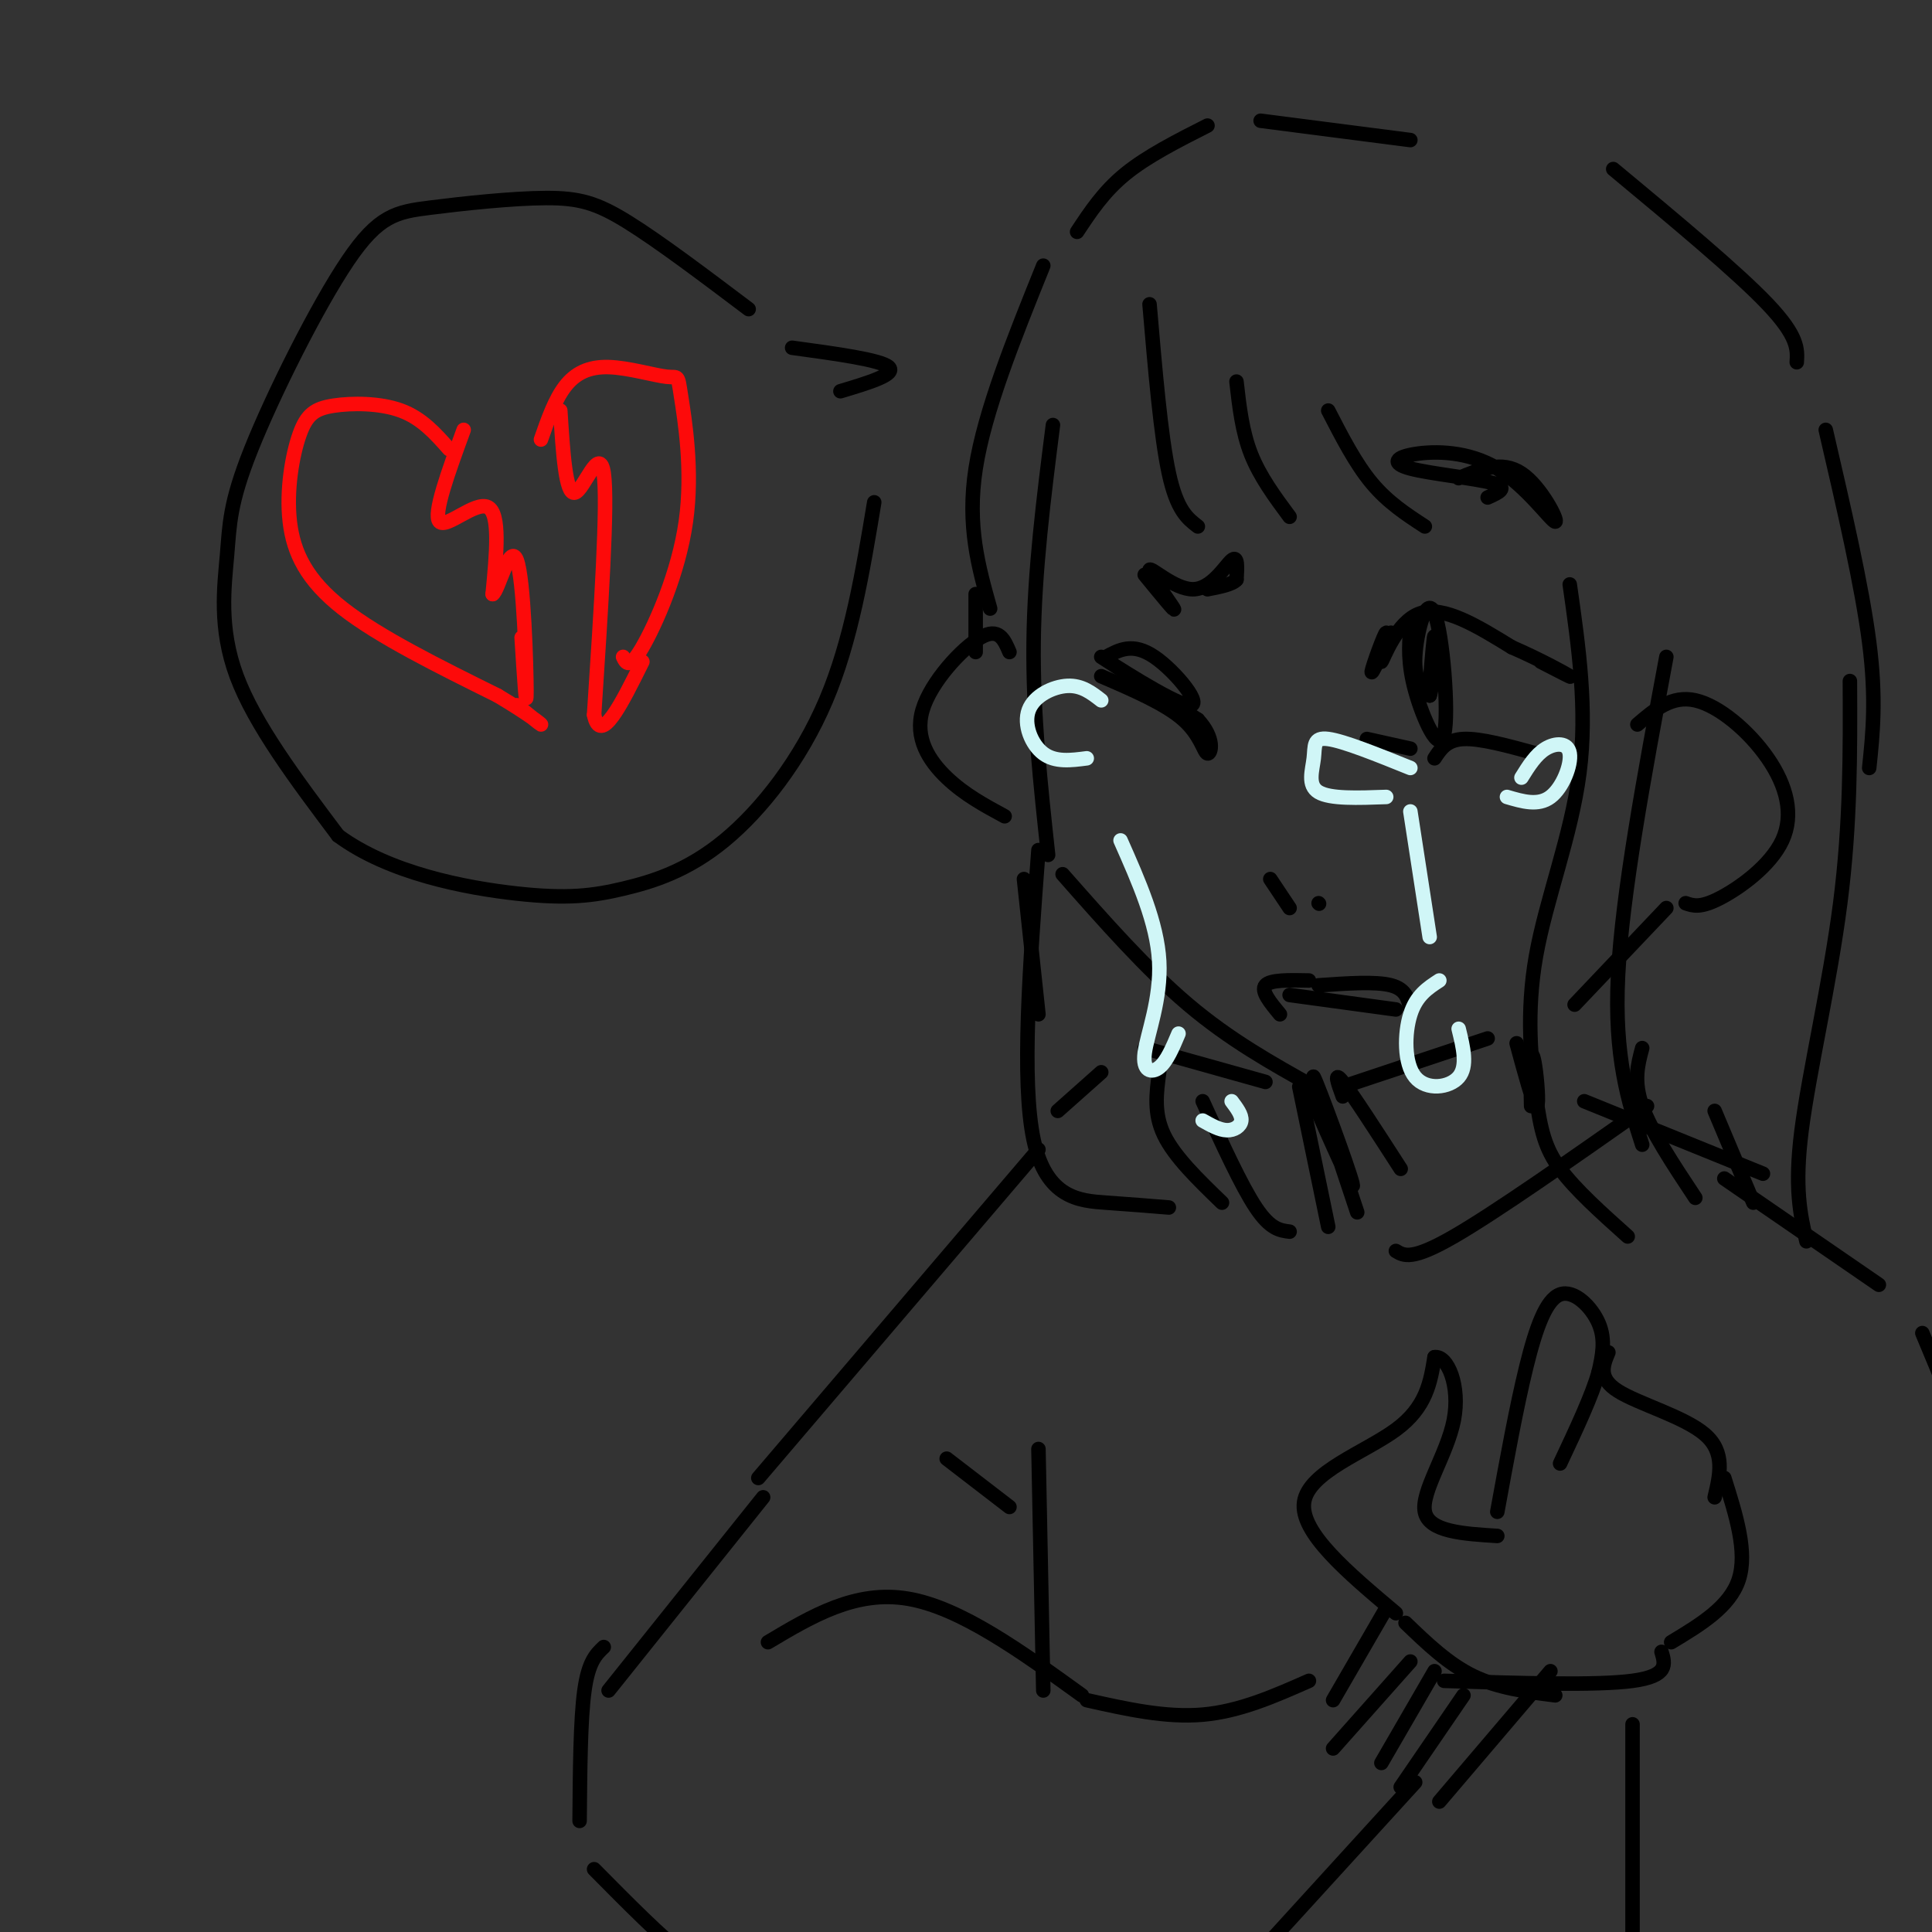 <svg viewBox='0 0 400 400' version='1.1' xmlns='http://www.w3.org/2000/svg' xmlns:xlink='http://www.w3.org/1999/xlink'><rect x="0" y="0" width="400" height="400" fill="#333333" stroke="none"/><g fill='none' stroke='#000000' stroke-width='3' stroke-linecap='round' stroke-linejoin='round'><path d='M218,88c-1.917,15.083 -3.833,30.167 -4,45c-0.167,14.833 1.417,29.417 3,44'/><path d='M220,181c8.667,9.833 17.333,19.667 26,27c8.667,7.333 17.333,12.167 26,17'/><path d='M278,225c0.000,0.000 30.000,-10.000 30,-10'/><path d='M326,208c0.000,0.000 19.000,-20.000 19,-20'/><path d='M209,135c-1.101,-2.595 -2.202,-5.190 -6,-3c-3.798,2.190 -10.292,9.167 -12,15c-1.708,5.833 1.369,10.524 5,14c3.631,3.476 7.815,5.738 12,8'/><path d='M339,150c3.557,-3.051 7.113,-6.102 12,-5c4.887,1.102 11.104,6.357 15,12c3.896,5.643 5.472,11.673 3,17c-2.472,5.327 -8.992,9.951 -13,12c-4.008,2.049 -5.504,1.525 -7,1'/><path d='M229,136c2.780,-1.506 5.560,-3.012 10,0c4.440,3.012 10.542,10.542 7,10c-3.542,-0.542 -16.726,-9.155 -18,-10c-1.274,-0.845 9.363,6.077 20,13'/><path d='M248,149c3.643,3.905 2.750,7.167 2,7c-0.750,-0.167 -1.357,-3.762 -5,-7c-3.643,-3.238 -10.321,-6.119 -17,-9'/><path d='M237,119c3.313,4.040 6.625,8.080 6,7c-0.625,-1.080 -5.188,-7.279 -5,-8c0.188,-0.721 5.128,4.037 9,4c3.872,-0.037 6.678,-4.868 8,-6c1.322,-1.132 1.161,1.434 1,4'/><path d='M256,120c-0.833,1.000 -3.417,1.500 -6,2'/><path d='M302,99c4.464,-1.859 8.928,-3.719 13,-1c4.072,2.719 7.754,10.016 7,10c-0.754,-0.016 -5.942,-7.344 -12,-11c-6.058,-3.656 -12.985,-3.640 -17,-3c-4.015,0.640 -5.120,1.903 -1,3c4.120,1.097 13.463,2.028 17,3c3.537,0.972 1.269,1.986 -1,3'/><path d='M288,131c-2.094,4.560 -4.188,9.120 -4,8c0.188,-1.120 2.659,-7.919 3,-8c0.341,-0.081 -1.447,6.555 -1,6c0.447,-0.555 3.128,-8.301 8,-10c4.872,-1.699 11.936,2.651 19,7'/><path d='M313,134c5.889,2.556 11.111,5.444 12,6c0.889,0.556 -2.556,-1.222 -6,-3'/><path d='M283,153c0.000,0.000 9.000,2.000 9,2'/><path d='M297,157c1.250,-1.917 2.500,-3.833 6,-4c3.500,-0.167 9.250,1.417 15,3'/><path d='M292,130c-0.281,3.659 -0.561,7.317 1,13c1.561,5.683 4.965,13.389 6,9c1.035,-4.389 -0.298,-20.874 -2,-25c-1.702,-4.126 -3.772,4.107 -4,9c-0.228,4.893 1.386,6.447 3,8'/><path d='M296,144c0.733,-1.867 1.067,-10.533 1,-12c-0.067,-1.467 -0.533,4.267 -1,10'/><path d='M263,182c0.000,0.000 4.000,6.000 4,6'/><path d='M273,187c0.000,0.000 0.100,0.100 0.1,0.1'/><path d='M265,210c-2.000,-2.417 -4.000,-4.833 -3,-6c1.000,-1.167 5.000,-1.083 9,-1'/><path d='M273,204c5.917,-0.417 11.833,-0.833 15,0c3.167,0.833 3.583,2.917 4,5'/><path d='M267,206c0.000,0.000 22.000,3.000 22,3'/><path d='M271,226c4.889,11.089 9.778,22.178 9,19c-0.778,-3.178 -7.222,-20.622 -8,-22c-0.778,-1.378 4.111,13.311 9,28'/><path d='M314,216c1.661,6.137 3.321,12.274 4,13c0.679,0.726 0.375,-3.958 0,-7c-0.375,-3.042 -0.821,-4.440 -1,-3c-0.179,1.440 -0.089,5.720 0,10'/><path d='M262,224c0.000,0.000 -25.000,-7.000 -25,-7'/><path d='M228,222c0.000,0.000 -9.000,8.000 -9,8'/><path d='M328,228c0.000,0.000 37.000,15.000 37,15'/><path d='M289,334c-9.956,-8.378 -19.911,-16.756 -19,-23c0.911,-6.244 12.689,-10.356 19,-15c6.311,-4.644 7.156,-9.822 8,-15'/><path d='M297,281c2.679,-0.452 5.375,5.917 4,13c-1.375,7.083 -6.821,14.881 -6,19c0.821,4.119 7.911,4.560 15,5'/><path d='M310,313c1.982,-10.863 3.964,-21.726 6,-30c2.036,-8.274 4.125,-13.958 7,-15c2.875,-1.042 6.536,2.560 8,6c1.464,3.440 0.732,6.720 0,10'/><path d='M331,284c-1.333,4.833 -4.667,11.917 -8,19'/><path d='M333,280c-1.111,2.667 -2.222,5.333 2,8c4.222,2.667 13.778,5.333 18,9c4.222,3.667 3.111,8.333 2,13'/><path d='M357,306c2.417,7.667 4.833,15.333 3,21c-1.833,5.667 -7.917,9.333 -14,13'/><path d='M287,333c0.000,0.000 -11.000,19.000 -11,19'/><path d='M344,342c0.750,2.500 1.500,5.000 -6,6c-7.500,1.000 -23.250,0.500 -39,0'/><path d='M291,336c4.417,4.250 8.833,8.500 14,11c5.167,2.500 11.083,3.250 17,4'/><path d='M321,346c0.000,0.000 -23.000,27.000 -23,27'/><path d='M292,344c0.000,0.000 -16.000,18.000 -16,18'/><path d='M297,346c0.000,0.000 -11.000,19.000 -11,19'/><path d='M303,351c0.000,0.000 -13.000,19.000 -13,19'/><path d='M215,238c0.000,0.000 -58.000,68.000 -58,68'/><path d='M271,348c-7.167,3.167 -14.333,6.333 -22,7c-7.667,0.667 -15.833,-1.167 -24,-3'/><path d='M224,351c-12.583,-9.083 -25.167,-18.167 -36,-20c-10.833,-1.833 -19.917,3.583 -29,9'/><path d='M158,310c0.000,0.000 -32.000,40.000 -32,40'/><path d='M123,387c7.000,7.083 14.000,14.167 19,18c5.000,3.833 8.000,4.417 11,5'/><path d='M293,369c0.000,0.000 -31.000,34.000 -31,34'/><path d='M357,244c0.000,0.000 32.000,22.000 32,22'/><path d='M398,276c3.917,9.333 7.833,18.667 10,27c2.167,8.333 2.583,15.667 3,23'/><path d='M269,225c0.000,0.000 6.000,29.000 6,29'/><path d='M289,259c1.667,1.000 3.333,2.000 12,-3c8.667,-5.000 24.333,-16.000 40,-27'/><path d='M215,300c0.000,0.000 1.000,50.000 1,50'/><path d='M196,302c0.000,0.000 13.000,10.000 13,10'/><path d='M338,357c0.000,0.000 0.000,69.000 0,69'/><path d='M212,182c0.000,0.000 3.000,28.000 3,28'/><path d='M215,176c-1.800,23.911 -3.600,47.822 -1,60c2.600,12.178 9.600,12.622 15,13c5.400,0.378 9.200,0.689 13,1'/><path d='M240,222c-0.583,4.250 -1.167,8.500 1,13c2.167,4.500 7.083,9.250 12,14'/><path d='M249,228c4.000,8.750 8.000,17.500 11,22c3.000,4.500 5.000,4.750 7,5'/><path d='M325,121c1.847,12.962 3.694,25.923 2,39c-1.694,13.077 -6.928,26.268 -9,38c-2.072,11.732 -0.981,22.005 0,29c0.981,6.995 1.852,10.713 5,15c3.148,4.287 8.574,9.144 14,14'/><path d='M340,217c-0.917,3.417 -1.833,6.833 0,12c1.833,5.167 6.417,12.083 11,19'/><path d='M355,230c0.000,0.000 8.000,19.000 8,19'/><path d='M238,63c1.167,13.667 2.333,27.333 4,35c1.667,7.667 3.833,9.333 6,11'/><path d='M256,79c0.583,5.167 1.167,10.333 3,15c1.833,4.667 4.917,8.833 8,13'/><path d='M275,85c2.833,5.500 5.667,11.000 9,15c3.333,4.000 7.167,6.500 11,9'/><path d='M202,135c0.000,0.000 0.000,-12.000 0,-12'/><path d='M205,126c-2.417,-8.583 -4.833,-17.167 -3,-29c1.833,-11.833 7.917,-26.917 14,-42'/><path d='M223,48c2.750,-4.167 5.500,-8.333 10,-12c4.500,-3.667 10.750,-6.833 17,-10'/><path d='M261,25c0.000,0.000 31.000,4.000 31,4'/><path d='M334,35c12.833,10.667 25.667,21.333 32,28c6.333,6.667 6.167,9.333 6,12'/><path d='M378,89c3.750,16.167 7.500,32.333 9,44c1.500,11.667 0.750,18.833 0,26'/><path d='M383,141c0.067,14.711 0.133,29.422 -2,46c-2.133,16.578 -6.467,35.022 -8,47c-1.533,11.978 -0.267,17.489 1,23'/><path d='M345,136c-4.583,24.583 -9.167,49.167 -10,66c-0.833,16.833 2.083,25.917 5,35'/></g>
<g fill='none' stroke='#D0F6F7' stroke-width='3' stroke-linecap='round' stroke-linejoin='round'><path d='M292,159c-6.899,-2.786 -13.798,-5.571 -17,-6c-3.202,-0.429 -2.708,1.500 -3,4c-0.292,2.500 -1.369,5.571 1,7c2.369,1.429 8.185,1.214 14,1'/><path d='M292,168c0.000,0.000 4.000,26.000 4,26'/><path d='M298,203c-2.381,1.548 -4.762,3.095 -6,7c-1.238,3.905 -1.333,10.167 1,13c2.333,2.833 7.095,2.238 9,0c1.905,-2.238 0.952,-6.119 0,-10'/><path d='M315,161c1.482,-2.381 2.964,-4.762 5,-6c2.036,-1.238 4.625,-1.333 5,1c0.375,2.333 -1.464,7.095 -4,9c-2.536,1.905 -5.768,0.952 -9,0'/><path d='M228,145c-2.018,-1.571 -4.036,-3.143 -7,-3c-2.964,0.143 -6.875,2.000 -8,5c-1.125,3.000 0.536,7.143 3,9c2.464,1.857 5.732,1.429 9,1'/><path d='M232,174c3.786,8.548 7.571,17.095 8,25c0.429,7.905 -2.500,15.167 -3,19c-0.500,3.833 1.429,4.238 3,3c1.571,-1.238 2.786,-4.119 4,-7'/><path d='M249,232c1.733,0.978 3.467,1.956 5,2c1.533,0.044 2.867,-0.844 3,-2c0.133,-1.156 -0.933,-2.578 -2,-4'/></g>
<g fill='none' stroke='#000000' stroke-width='3' stroke-linecap='round' stroke-linejoin='round'><path d='M164,72c9.167,1.250 18.333,2.500 20,4c1.667,1.500 -4.167,3.250 -10,5'/><path d='M155,64c-9.272,-6.995 -18.544,-13.990 -25,-18c-6.456,-4.010 -10.096,-5.033 -17,-5c-6.904,0.033 -17.074,1.124 -24,2c-6.926,0.876 -10.610,1.539 -17,11c-6.390,9.461 -15.486,27.722 -20,39c-4.514,11.278 -4.446,15.575 -5,22c-0.554,6.425 -1.730,14.979 2,25c3.730,10.021 12.365,21.511 21,33'/><path d='M70,173c10.554,7.810 26.438,10.836 37,12c10.562,1.164 15.800,0.467 22,-1c6.200,-1.467 13.362,-3.703 21,-10c7.638,-6.297 15.754,-16.656 21,-29c5.246,-12.344 7.623,-26.672 10,-41'/></g>
<g fill='none' stroke='#FD0A0A' stroke-width='3' stroke-linecap='round' stroke-linejoin='round'><path d='M93,93c-2.827,-3.201 -5.655,-6.403 -10,-8c-4.345,-1.597 -10.209,-1.591 -14,-1c-3.791,0.591 -5.511,1.767 -7,6c-1.489,4.233 -2.747,11.524 -2,18c0.747,6.476 3.499,12.136 11,18c7.501,5.864 19.750,11.932 32,18'/><path d='M103,144c7.200,4.311 9.200,6.089 9,6c-0.200,-0.089 -2.600,-2.044 -5,-4'/><path d='M96,89c-3.200,8.756 -6.400,17.511 -5,19c1.400,1.489 7.400,-4.289 10,-3c2.600,1.289 1.800,9.644 1,18'/><path d='M102,123c1.155,-0.536 3.542,-10.875 5,-7c1.458,3.875 1.988,21.964 2,27c0.012,5.036 -0.494,-2.982 -1,-11'/><path d='M112,91c1.441,-4.126 2.881,-8.252 5,-11c2.119,-2.748 4.916,-4.117 9,-4c4.084,0.117 9.456,1.722 12,2c2.544,0.278 2.259,-0.771 3,4c0.741,4.771 2.507,15.361 1,26c-1.507,10.639 -6.288,21.325 -9,26c-2.712,4.675 -3.356,3.337 -4,2'/><path d='M116,85c0.556,8.733 1.111,17.467 3,17c1.889,-0.467 5.111,-10.133 6,-4c0.889,6.133 -0.556,28.067 -2,50'/><path d='M123,148c1.333,6.500 5.667,-2.250 10,-11'/></g>
<g fill='none' stroke='#000000' stroke-width='3' stroke-linecap='round' stroke-linejoin='round'><path d='M125,341c-1.583,1.500 -3.167,3.000 -4,9c-0.833,6.000 -0.917,16.500 -1,27'/><path d='M278,227c-1.000,-2.750 -2.000,-5.500 0,-3c2.000,2.500 7.000,10.250 12,18'/></g>
</svg>